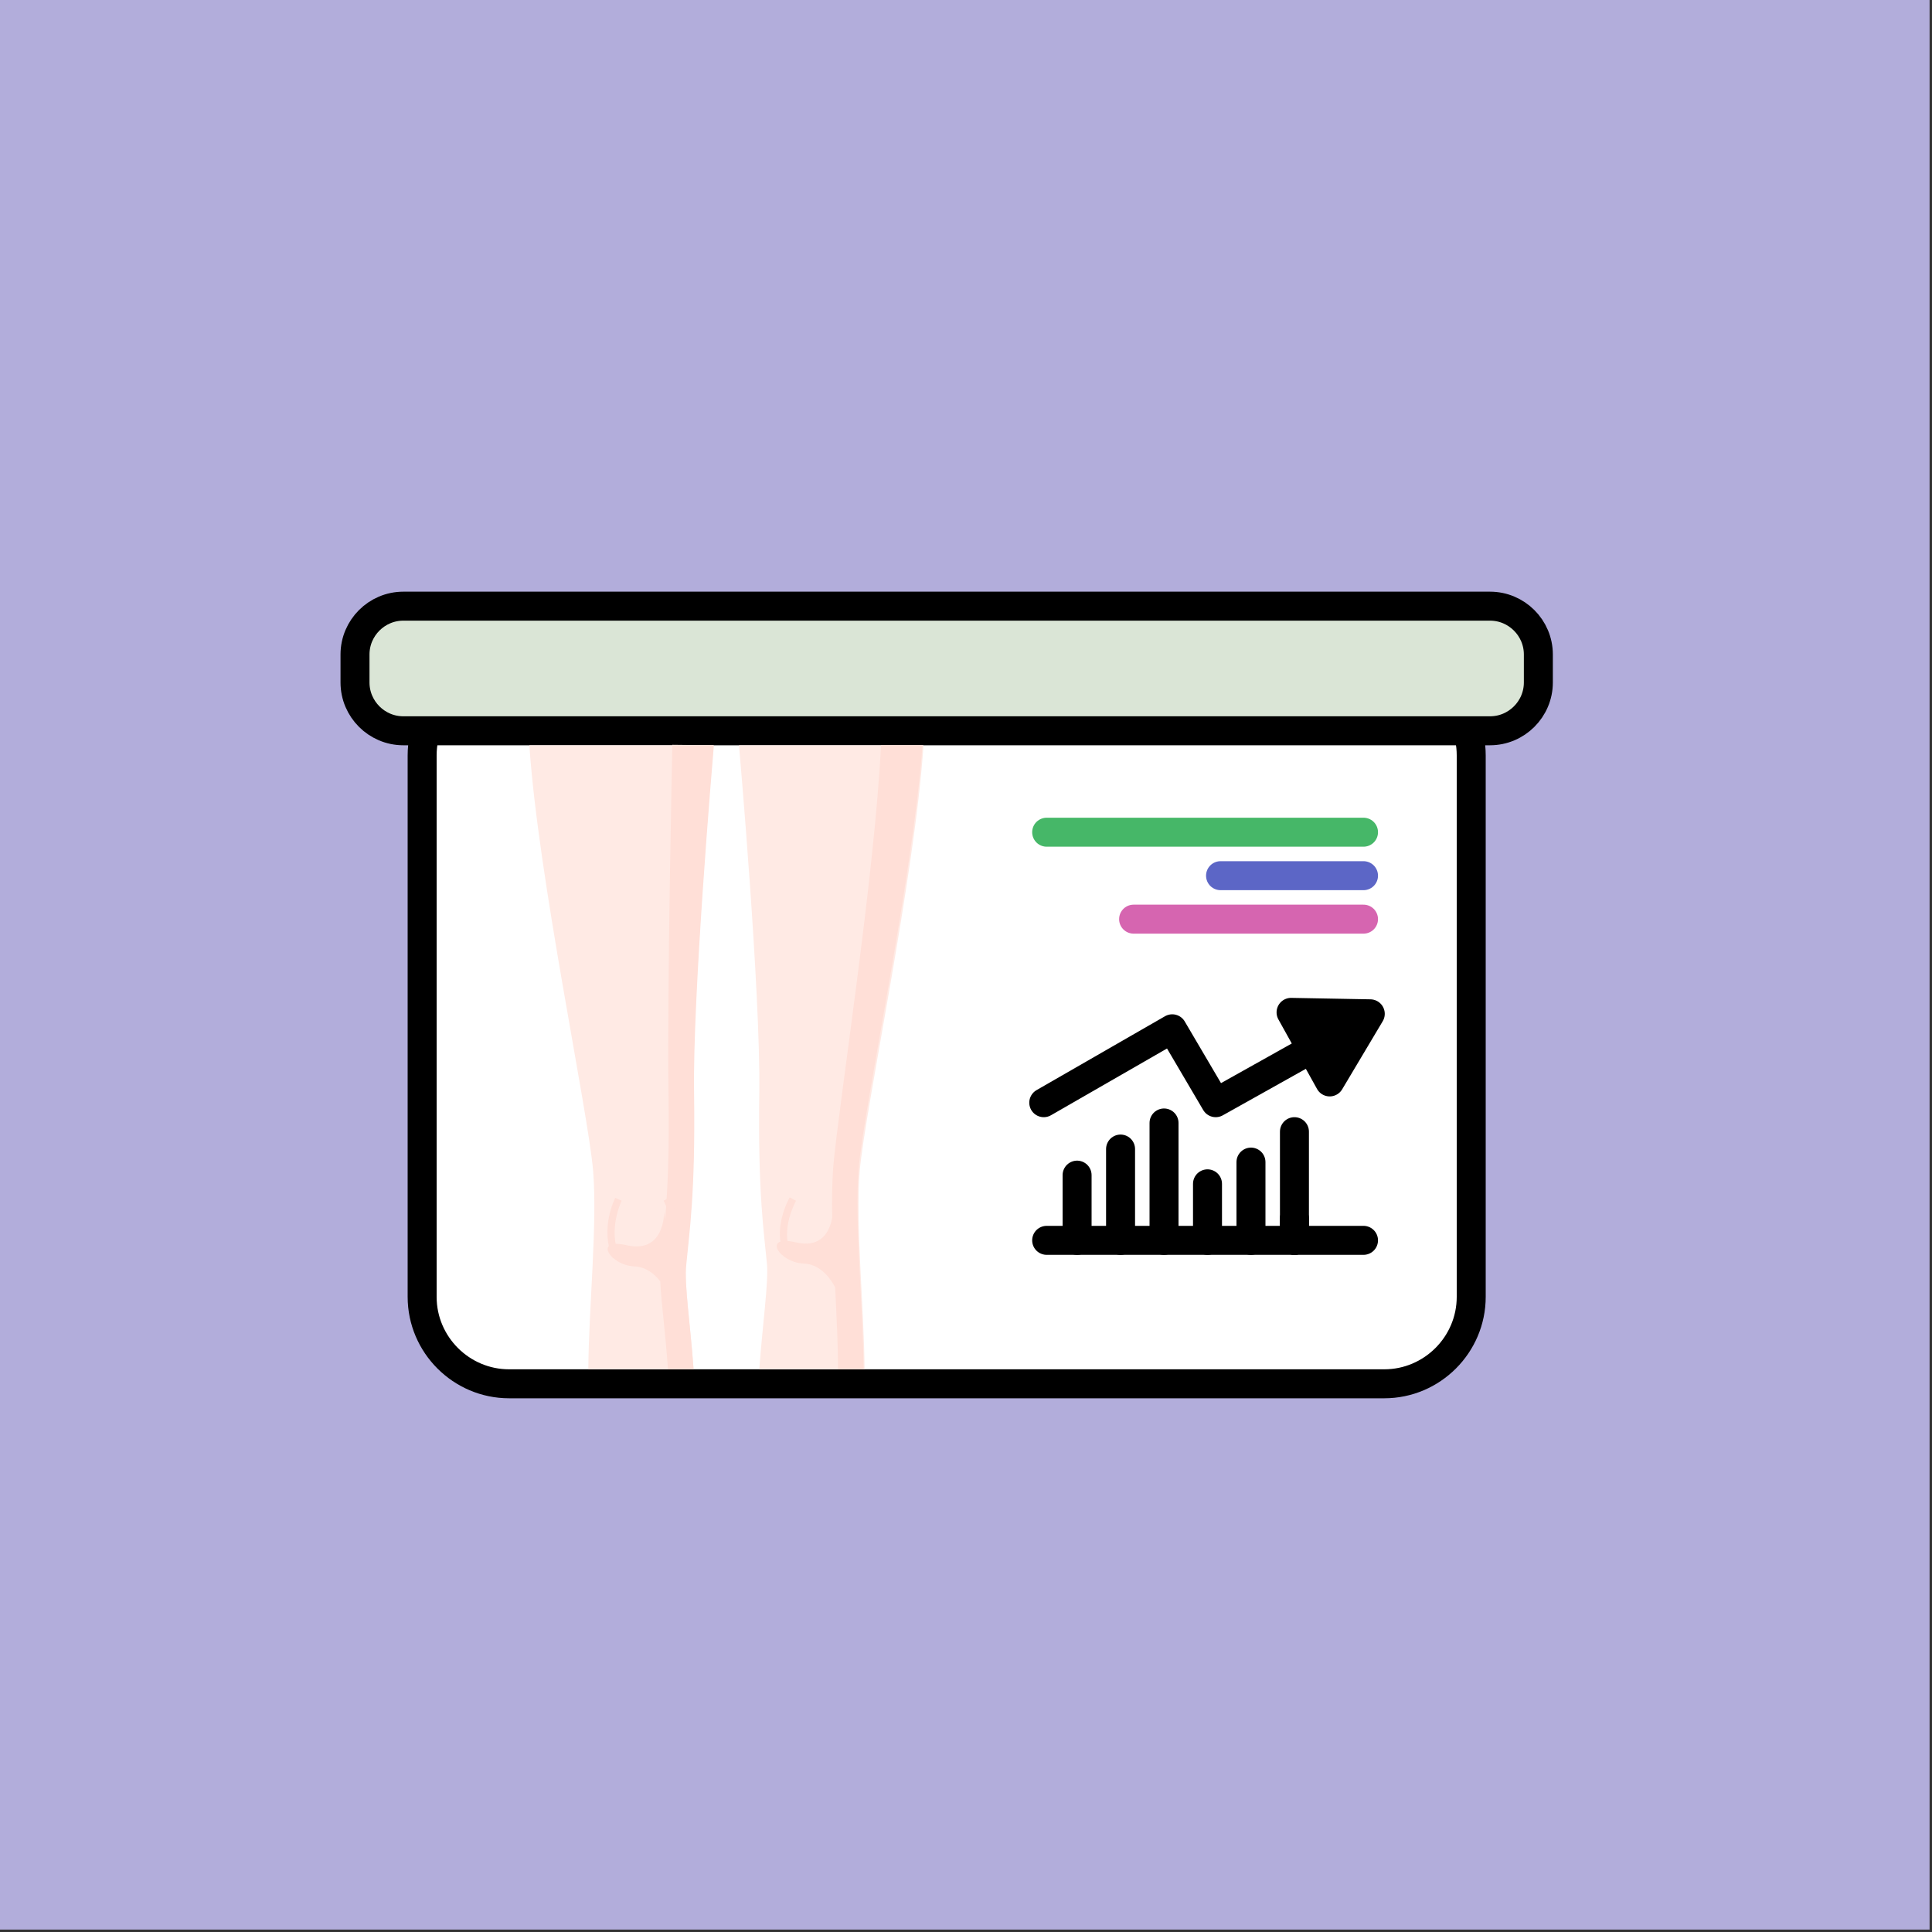 <?xml version="1.0" encoding="utf-8"?>
<!-- Generator: Adobe Illustrator 25.2.1, SVG Export Plug-In . SVG Version: 6.00 Build 0)  -->
<svg version="1.1" id="Layer_1" xmlns="http://www.w3.org/2000/svg" xmlns:xlink="http://www.w3.org/1999/xlink" x="0px" y="0px"
	 viewBox="0 0 400 400" style="enable-background:new 0 0 400 400;" xml:space="preserve">
<rect x="0" y="0" width="400" height="400" fill="#333333" stroke="none"/>
<style type="text/css">
	.st0{display:none;}
	.st1{display:inline;fill:#ADD5DB;}
	.st2{display:inline;}
	.st3{fill:#FFF8E1;stroke:#000000;stroke-width:6;stroke-linecap:round;stroke-linejoin:round;stroke-miterlimit:10;}
	.st4{fill:none;stroke:#000000;stroke-width:4;stroke-linecap:round;stroke-miterlimit:10;}
	.st5{fill:none;stroke:#FF4343;stroke-width:2;stroke-linecap:round;stroke-linejoin:round;stroke-miterlimit:10;}
	.st6{fill:#FF4343;}
	.st7{display:inline;fill:#ADDBB2;}
	.st8{fill:#EAEAEA;stroke:#000000;stroke-width:6;stroke-linecap:round;stroke-miterlimit:10;}
	.st9{fill:#B2ADDB;}
	.st10{fill:#FFFFFF;stroke:#000000;stroke-width:6;stroke-miterlimit:10;}
	.st11{fill:#DAE5D6;stroke:#000000;stroke-width:6;stroke-miterlimit:10;}
	.st12{fill:none;stroke:#46B768;stroke-width:6;stroke-linecap:round;stroke-linejoin:round;stroke-miterlimit:10;}
	.st13{fill:none;stroke:#5C66C6;stroke-width:6;stroke-linecap:round;stroke-linejoin:round;stroke-miterlimit:10;}
	.st14{fill:none;stroke:#D665B0;stroke-width:6;stroke-linecap:round;stroke-linejoin:round;stroke-miterlimit:10;}
	.st15{fill:none;stroke:#000000;stroke-width:6;stroke-linecap:round;stroke-linejoin:round;stroke-miterlimit:10;}
	.st16{stroke:#000000;stroke-width:6;stroke-linecap:round;stroke-linejoin:round;stroke-miterlimit:10;}
	.st17{fill:#FFEAE4;enable-background:new    ;}
	.st18{fill:#FFDFD7;}
	.st19{fill:#FFEAE4;}
</style>
<g id="Layer_1_1_" class="st0">
	<rect x="-0.5" y="-1" class="st1" width="400" height="400.5"/>
	<g class="st2">
		<path class="st3" d="M249.4,15.9c-1.5,26-5,78-18,112s-15,32-13,47s9,44,3,74s-38,84-37,129s0,58,12,73l-50-5c0,0-10-12-5-21
			s23-74,22-90s-3-35.3-3.2-48.7c-0.3-14.4-4.9-53,2.2-81.3c0,0-4.5-22.5-2-48c-1.7-4.8-6.1-15,2-63c0,0-13-32-15-85s97-61,99-44
			S250.4-1.1,249.4,15.9z"/>
		<g>
			<path d="M161.4,93.9l0.1-0.6l0.1-0.5l0.1-0.9l0.3-1.7l0.5-3.4l1.2-6.8c0.8-4.5,1.7-9,2.6-13.5c1.8-9,3.9-17.9,6.2-26.7
				c-1.7,9-3.1,18-4.3,27c-0.6,4.5-1.1,9-1.6,13.6l-0.7,6.8l-0.3,3.4l-0.1,1.7l-0.1,0.8v0.7v0.3c-0.1,1.1-1,2-2.1,1.9
				C162.2,96,161.3,95.1,161.4,93.9C161.4,94,161.4,93.9,161.4,93.9z"/>
		</g>
		<path class="st4" d="M178.8,159.9c0,0-6.4,32.9,10.6,40.5"/>
		<path class="st4" d="M211.1,180.1c0,0-5.7,14.8-8.7,18.8"/>
		<g>
			<path class="st5" d="M151.6,13.4c13.9,4.2,85.9,34.7,10.2,121.5"/>
			<g>
				<path class="st6" d="M159,16.6l-8.4,7l7-8.4c0.4-0.4,1-0.5,1.4-0.1s0.5,1,0.1,1.4L159,16.6z"/>
			</g>
			<g>
				<path class="st6" d="M166.7,20.5l-14.1,12.7l12.7-14.1c0.4-0.4,1-0.4,1.4-0.1S167.1,20,166.7,20.5
					C166.7,20.4,166.7,20.4,166.7,20.5z"/>
			</g>
			<g>
				<path class="st6" d="M173.1,26.1l-19,17.5l17.5-19c0.4-0.4,1-0.4,1.4-0.1C173.5,25,173.5,25.7,173.1,26.1L173.1,26.1z"/>
			</g>
			<g>
				<path class="st6" d="M180.8,30.8l-24.9,23.5l23.5-24.9c0.4-0.4,1-0.4,1.4,0C181.2,29.7,181.2,30.3,180.8,30.8L180.8,30.8z"/>
			</g>
			<g>
				<path class="st6" d="M185.6,36l-28.1,26.7l26.7-28.1c0.4-0.4,1-0.4,1.4,0C186,34.9,186,35.5,185.6,36
					C185.6,35.9,185.6,35.9,185.6,36z"/>
			</g>
			<g>
				<path class="st6" d="M190.4,42.9l-31.2,29.8L189,41.5c0.4-0.4,1-0.4,1.4,0S190.8,42.5,190.4,42.9L190.4,42.9z"/>
			</g>
			<g>
				<path class="st6" d="M194.4,52.2l-32.6,31.2L193,50.8c0.4-0.4,1-0.4,1.4,0S194.9,51.8,194.4,52.2
					C194.5,52.2,194.4,52.2,194.4,52.2z"/>
			</g>
			<g>
				<path class="st6" d="M196.5,64.4l-31.6,30.2L195.1,63c0.4-0.4,1-0.4,1.4,0S196.9,64,196.5,64.4
					C196.6,64.4,196.5,64.4,196.5,64.4z"/>
			</g>
			<g>
				<path class="st6" d="M193.9,80l-31.2,29.7l29.7-31.2c0.4-0.4,1-0.4,1.4,0C194.3,79,194.3,79.6,193.9,80L193.9,80z"/>
			</g>
			<g>
				<path class="st6" d="M188.2,97l-27.3,27.3l25.9-28.6c0.4-0.4,1-0.4,1.4-0.1C188.5,95.9,188.6,96.5,188.2,97
					C188.2,96.9,188.2,96.9,188.2,97z"/>
			</g>
		</g>
	</g>
</g>
<g id="Layer_2_1_" class="st0">
	<rect x="-0.5" y="-1" class="st7" width="400" height="400.5"/>
	<g class="st2">
		<path class="st8" d="M466.1-86.3L118.2,261.6c-5.8,5.8-23.5,33.1-17.7,38.9l0,0c5.8,5.8,33.1-11.8,38.9-17.7L487.3-65.1
			c5.8-5.8,5.8-15.4,0-21.2l0,0C481.5-92.2,471.9-92.2,466.1-86.3z"/>
		<path d="M152.2,247.4l-16.3,16.3c-1.2,1.2-3.1,1.2-4.2,0l0,0c-1.2-1.2-1.2-3.1,0-4.2l16.3-16.3c1.2-1.2,3.1-1.2,4.2,0l0,0
			C153.3,244.3,153.3,246.3,152.2,247.4z"/>
		<path d="M194.6,205l-16.3,16.3c-1.2,1.2-3.1,1.2-4.2,0l0,0c-1.2-1.2-1.2-3.1,0-4.2l16.3-16.3c1.2-1.2,3.1-1.2,4.2,0l0,0
			C195.7,201.9,195.7,203.8,194.6,205z"/>
		<path d="M237,162.6l-16.3,16.3c-1.2,1.2-3.1,1.2-4.2,0l0,0c-1.2-1.2-1.2-3.1,0-4.2l16.3-16.3c1.2-1.2,3.1-1.2,4.2,0l0,0
			C238.2,159.5,238.2,161.4,237,162.6z"/>
		<path d="M279.4,120.1l-16.3,16.3c-1.2,1.2-3.1,1.2-4.2,0l0,0c-1.2-1.2-1.2-3.1,0-4.2l16.3-16.3c1.2-1.2,3.1-1.2,4.2,0l0,0
			C280.6,117.1,280.6,119,279.4,120.1z"/>
		<path d="M180.4,233.3l-16.3,16.3c-1.2,1.2-3.1,1.2-4.2,0l0,0c-1.2-1.2-1.2-3.1,0-4.2l16.3-16.3c1.2-1.2,3.1-1.2,4.2,0l0,0
			C181.6,230.2,181.6,232.1,180.4,233.3z"/>
		<path d="M222.9,190.9l-16.3,16.3c-1.2,1.2-3.1,1.2-4.2,0l0,0c-1.2-1.2-1.2-3.1,0-4.2l16.3-16.3c1.2-1.2,3.1-1.2,4.2,0l0,0
			C224,187.8,224,189.7,222.9,190.9z"/>
		<path d="M265.3,148.4L249,164.7c-1.2,1.2-3.1,1.2-4.2,0l0,0c-1.2-1.2-1.2-3.1,0-4.2l16.3-16.3c1.2-1.2,3.1-1.2,4.2,0l0,0
			C266.5,145.4,266.5,147.3,265.3,148.4z"/>
	</g>
</g>
<g id="Layer_3">
	<rect x="-0.5" y="-1" class="st9" width="400" height="400.5"/>
</g>
<g>
	<path class="st10" d="M286.6,286.5H105.4c-9.9,0-18-8.1-18-18V156.4c0-9.9,8.1-18,18-18h181.2c9.9,0,18,8.1,18,18v112.1
		C304.6,278.4,296.5,286.5,286.6,286.5z"/>
	<path class="st11" d="M308.5,151.3h-225c-5.5,0-10-4.5-10-10v-5.8c0-5.5,4.5-10,10-10h225c5.5,0,10,4.5,10,10v5.8
		C318.5,146.8,314,151.3,308.5,151.3z"/>
	<g>
		<line class="st12" x1="216.7" y1="172.3" x2="282.3" y2="172.3"/>
		<line class="st13" x1="252.7" y1="181.3" x2="282.3" y2="181.3"/>
		<line class="st14" x1="234.7" y1="190.3" x2="282.3" y2="190.3"/>
	</g>
	<g>
		<polyline class="st15" points="216.1,228.3 242.7,213 251.7,228.3 275.1,215.2 		"/>
		<polygon class="st16" points="283.7,209.9 267.3,209.6 275.3,224 		"/>
		<line class="st15" x1="216.7" y1="256.8" x2="282.3" y2="256.8"/>
		<line class="st15" x1="223" y1="256.8" x2="223" y2="243.3"/>
		<line class="st15" x1="232" y1="256.8" x2="232" y2="237.9"/>
		<line class="st15" x1="241" y1="256.8" x2="241" y2="232.5"/>
		<line class="st15" x1="250" y1="256.8" x2="250" y2="245.1"/>
		<line class="st15" x1="259" y1="256.8" x2="259" y2="240.6"/>
		<line class="st15" x1="268" y1="256.8" x2="268" y2="252.3"/>
		<line class="st15" x1="268" y1="256.8" x2="268" y2="234.3"/>
	</g>
</g>
<g>
	<path class="st17" d="M147.7,154.3h-38.1c1.8,27.2,12.1,75.4,13.2,88.1c0.9,11.1-0.9,28.3-1,41.1l21.8,0
		c-0.7-9.5-1.9-17.6-1.6-21.7c0.6-6.5,1.9-14.5,1.6-35.5C143.3,205.3,147.7,154.3,147.7,154.3"/>
	<path class="st17" d="M157.2,283.5c0.7-9.5,1.9-17.7,1.6-21.7c-0.6-6.5-1.9-14.5-1.6-35.5c0.3-21-4.2-72-4.2-72l38.2,0
		c-1.8,27.2-12.1,75.4-13.2,88.1c-0.9,11.1,0.9,28.3,1,41.1L157.2,283.5z"/>
	<path class="st18" d="M143.6,283.5h-5.3c-0.5-7.3-1.4-13.7-1.6-18.2c-1.3-1.7-3.1-3-5.3-3.1c-5.1-0.2-8.7-6-1.7-4.4s7.8-4.8,7.8-7
		l0.2,1.7c0.5-5.7,0.9-13.6,0.7-26.3c-0.3-21,0.8-72,0.8-72l8.6,0.1c-0.4,4.7-4.4,52-4.1,71.9c0.3,21-1,29-1.6,35.5
		C141.6,265.8,142.9,273.9,143.6,283.5"/>
	<g>
		<path class="st18" d="M126.9,260.5l1.3-0.6c-2.4-5.3,0.5-11.3,0.5-11.3l-1.3-0.6C127.3,248.1,124.1,254.5,126.9,260.5z"/>
	</g>
	<g>
		<path class="st18" d="M137.4,248.6c0,0.1,3.4,6,1,10.8l1.3,0.6c2.8-5.5-0.9-11.9-1.1-12.1L137.4,248.6z"/>
	</g>
	<g>
		<path class="st18" d="M173,248.5c0,0.1,2.9,6,0.5,11.3l1.3,0.6c2.7-6-0.4-12.3-0.5-12.6L173,248.5z"/>
	</g>
	<g>
		<path class="st18" d="M162.5,260l1.3-0.6c-2.4-4.8,1-10.7,1-10.8l-1.3-0.7C163.4,248.1,159.7,254.5,162.5,260z"/>
	</g>
	<path class="st18" d="M173.5,283.5c0-5.2-0.3-11.1-0.6-17c-1.4-2.6-3.6-4.8-6.5-4.9c-5.1-0.2-8.7-6-1.7-4.4
		c5.5,1.3,7.1-2.4,7.6-5.1c-0.1-3.8,0-7.3,0.2-10.4c1.1-12.7,8.6-60.3,9.9-87.4h8.6c-2,27.3-12.1,74.8-13.2,87.4
		c-0.9,11.3,0.9,28.9,1,41.8L173.5,283.5z"/>
	<path class="st19" d="M143.6,283.5"/>
</g>
</svg>
